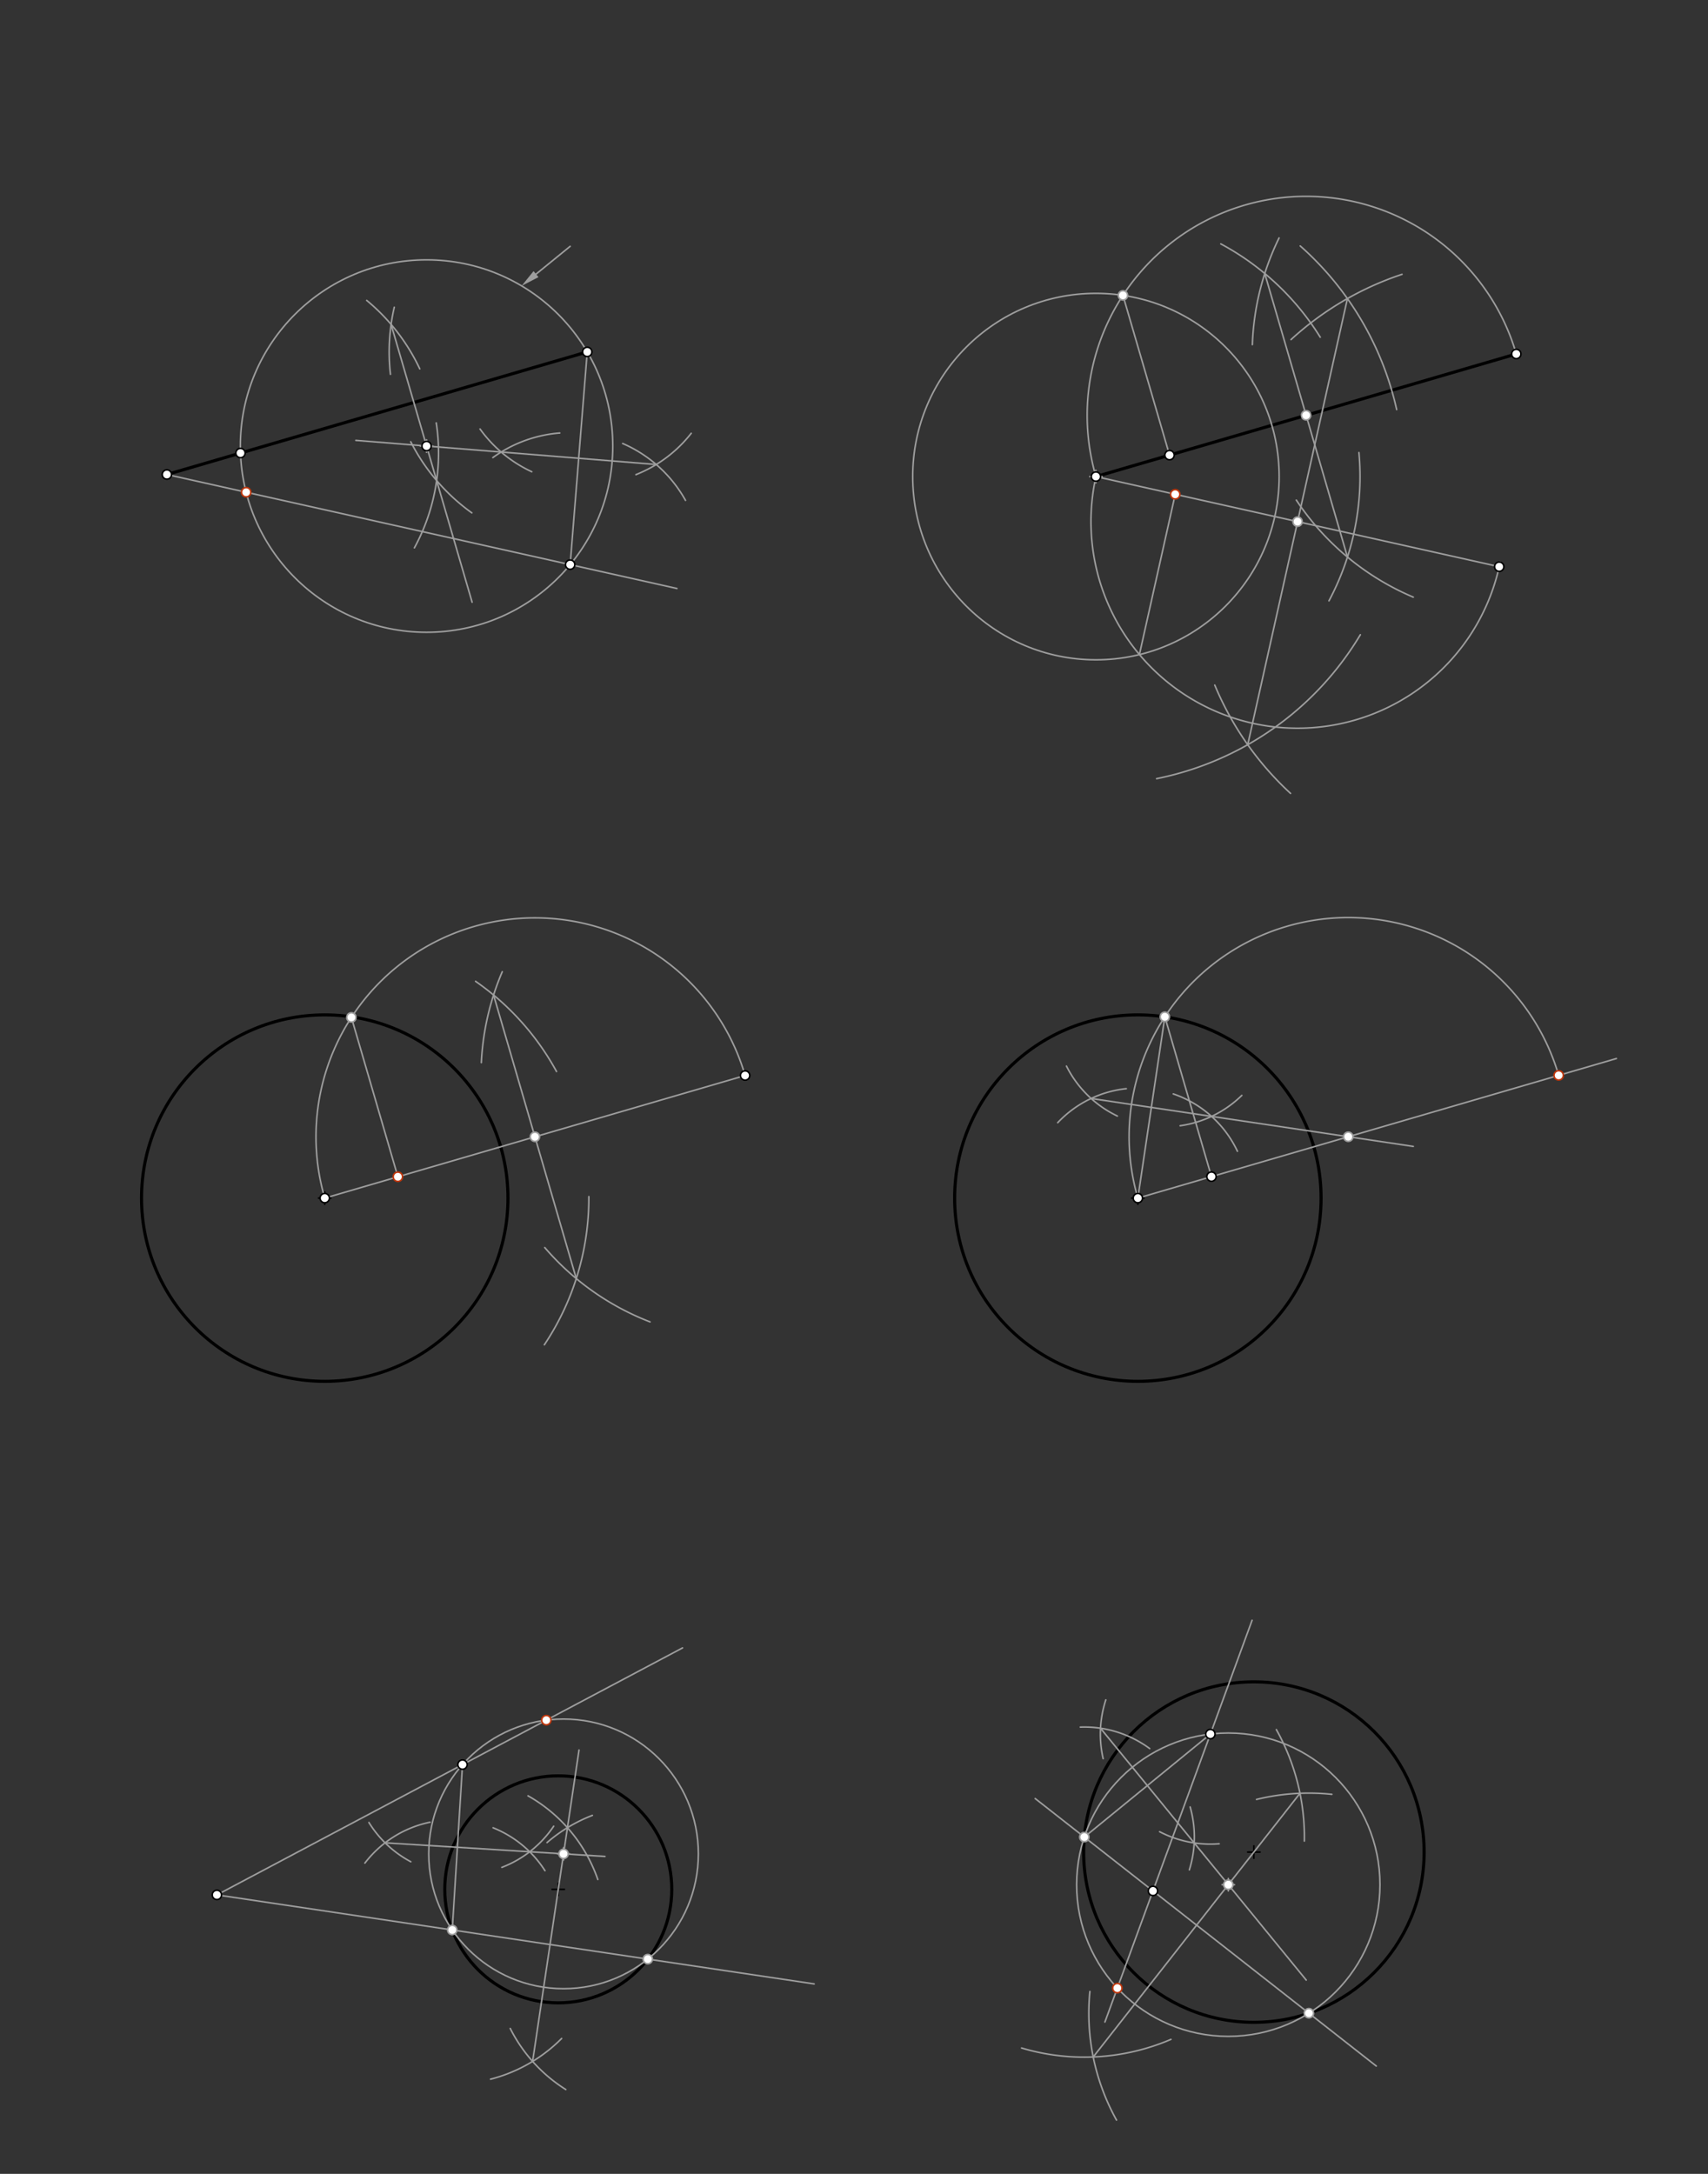 <svg xmlns="http://www.w3.org/2000/svg" class="svg--816" height="100%" preserveAspectRatio="xMidYMid meet" viewBox="0 0 1100 1400" width="100%"><rect x="0" y="0" width="1100" height="1400" fill="#333333" stroke="none"/><defs><marker id="marker-arrow" markerHeight="16" markerUnits="userSpaceOnUse" markerWidth="24" orient="auto-start-reverse" refX="24" refY="4" viewBox="0 0 24 8"><path d="M 0 0 L 24 4 L 0 8 z" stroke="inherit"></path></marker></defs><g class="aux-layer--949"></g><g class="main-layer--75a"><g class="element--733"><g class="center--a87"><line x1="728.813" y1="771.593" x2="736.813" y2="771.593" stroke="#000000" stroke-width="1" stroke-linecap="round"></line><line x1="732.813" y1="767.593" x2="732.813" y2="775.593" stroke="#000000" stroke-width="1" stroke-linecap="round"></line><circle class="hit--87b" cx="732.813" cy="771.593" r="4" stroke="none" fill="transparent"></circle></g><circle cx="732.813" cy="771.593" fill="none" r="118" stroke="#000000" stroke-dasharray="none" stroke-width="2"></circle></g><g class="element--733"><g class="center--a87"><line x1="205.147" y1="771.593" x2="213.147" y2="771.593" stroke="#000000" stroke-width="1" stroke-linecap="round"></line><line x1="209.147" y1="767.593" x2="209.147" y2="775.593" stroke="#000000" stroke-width="1" stroke-linecap="round"></line><circle class="hit--87b" cx="209.147" cy="771.593" r="4" stroke="none" fill="transparent"></circle></g><circle cx="209.147" cy="771.593" fill="none" r="118" stroke="#000000" stroke-dasharray="none" stroke-width="2"></circle></g><g class="element--733"><line stroke="#000000" stroke-dasharray="none" stroke-linecap="round" stroke-width="2" x1="107.48" x2="378.2" y1="305.593" y2="226.633"></line></g><g class="element--733"><line stroke="#000000" stroke-dasharray="none" stroke-linecap="round" stroke-width="2" x1="705.813" x2="976.533" y1="306.927" y2="227.967"></line></g><g class="element--733"><g class="center--a87"><line x1="803.533" y1="1192.767" x2="811.533" y2="1192.767" stroke="#000000" stroke-width="1" stroke-linecap="round"></line><line x1="807.533" y1="1188.767" x2="807.533" y2="1196.767" stroke="#000000" stroke-width="1" stroke-linecap="round"></line><circle class="hit--87b" cx="807.533" cy="1192.767" r="4" stroke="none" fill="transparent"></circle></g><circle cx="807.533" cy="1192.767" fill="none" r="109.636" stroke="#000000" stroke-dasharray="none" stroke-width="2"></circle></g><g class="element--733"><g class="center--a87"><line x1="355.533" y1="1216.767" x2="363.533" y2="1216.767" stroke="#000000" stroke-width="1" stroke-linecap="round"></line><line x1="359.533" y1="1212.767" x2="359.533" y2="1220.767" stroke="#000000" stroke-width="1" stroke-linecap="round"></line><circle class="hit--87b" cx="359.533" cy="1216.767" r="4" stroke="none" fill="transparent"></circle></g><circle cx="359.533" cy="1216.767" fill="none" r="73.101" stroke="#000000" stroke-dasharray="none" stroke-width="2"></circle></g><g class="element--733"><path d="M 236.167 193.463 A 127.559 127.559 0 0 1 270.35 237.563" fill="none" stroke="#9E9E9E" stroke-dasharray="none" stroke-linecap="round" stroke-width="1"></path></g><g class="element--733"><path d="M 280.955 272.363 A 127.559 127.559 0 0 1 266.879 352.823" fill="none" stroke="#9E9E9E" stroke-dasharray="none" stroke-linecap="round" stroke-width="1"></path></g><g class="element--733"><path d="M 253.925 197.875 A 127.559 127.559 0 0 0 251.459 241.059" fill="none" stroke="#9E9E9E" stroke-dasharray="none" stroke-linecap="round" stroke-width="1"></path></g><g class="element--733"><path d="M 264.517 284.49 A 127.559 127.559 0 0 0 303.86 330.291" fill="none" stroke="#9E9E9E" stroke-dasharray="none" stroke-linecap="round" stroke-width="1"></path></g><g class="element--733"><line stroke="#9E9E9E" stroke-dasharray="none" stroke-linecap="round" stroke-width="1" x1="251.876" x2="304.055" y1="208.924" y2="387.823"></line></g><g class="element--733"><line stroke="#9E9E9E" stroke-dasharray="none" stroke-linecap="round" stroke-width="1" x1="378.2" x2="367.2" y1="226.633" y2="363.633"></line></g><g class="element--733"><path d="M 317.414 294.691 A 85.039 85.039 0 0 1 360.503 278.858" fill="none" stroke="#9E9E9E" stroke-dasharray="none" stroke-linecap="round" stroke-width="1"></path></g><g class="element--733"><path d="M 401.018 285.608 A 85.039 85.039 0 0 1 441.491 322.25" fill="none" stroke="#9E9E9E" stroke-dasharray="none" stroke-linecap="round" stroke-width="1"></path></g><g class="element--733"><path d="M 309.157 276.28 A 85.039 85.039 0 0 0 342.483 303.809" fill="none" stroke="#9E9E9E" stroke-dasharray="none" stroke-linecap="round" stroke-width="1"></path></g><g class="element--733"><path d="M 409.568 305.676 A 85.039 85.039 0 0 0 445.159 279.056" fill="none" stroke="#9E9E9E" stroke-dasharray="none" stroke-linecap="round" stroke-width="1"></path></g><g class="element--733"><line stroke="#9E9E9E" stroke-dasharray="none" stroke-linecap="round" stroke-width="1" x1="422.631" x2="229.174" y1="299.142" y2="283.609"></line></g><g class="element--733"><g class="center--a87"><line x1="270.726" y1="287.267" x2="278.726" y2="287.267" stroke="#9E9E9E" stroke-width="1" stroke-linecap="round"></line><line x1="274.726" y1="283.267" x2="274.726" y2="291.267" stroke="#9E9E9E" stroke-width="1" stroke-linecap="round"></line><circle class="hit--87b" cx="274.726" cy="287.267" r="4" stroke="none" fill="transparent"></circle></g><circle cx="274.726" cy="287.267" fill="none" r="119.93" stroke="#9E9E9E" stroke-dasharray="none" stroke-width="1"></circle></g><g class="element--733"><line stroke="#9E9E9E" stroke-dasharray="none" stroke-linecap="round" stroke-width="1" x1="345.216" x2="367.2" y1="176.54" y2="158.633"></line><path d="M335.912,184.119 l12,2.5 l0,-5 z" fill="#9E9E9E" stroke="#9E9E9E" stroke-width="0" transform="rotate(320.836, 335.912, 184.119)"></path></g><g class="element--733"><line stroke="#9E9E9E" stroke-dasharray="none" stroke-linecap="round" stroke-width="1" x1="107.48" x2="435.96" y1="305.593" y2="378.999"></line></g><g class="element--733"><line stroke="#9E9E9E" stroke-dasharray="none" stroke-linecap="round" stroke-width="1" x1="479.867" x2="209.147" y1="692.633" y2="771.593"></line></g><g class="element--733"><path d="M 306.286 631.984 A 170.079 170.079 0 0 1 358.413 690.068" fill="none" stroke="#9E9E9E" stroke-dasharray="none" stroke-linecap="round" stroke-width="1"></path></g><g class="element--733"><path d="M 379.223 770.627 A 170.079 170.079 0 0 1 350.576 866.063" fill="none" stroke="#9E9E9E" stroke-dasharray="none" stroke-linecap="round" stroke-width="1"></path></g><g class="element--733"><path d="M 323.462 625.817 A 170.079 170.079 0 0 0 309.99 684.343" fill="none" stroke="#9E9E9E" stroke-dasharray="none" stroke-linecap="round" stroke-width="1"></path></g><g class="element--733"><path d="M 350.844 803.449 A 170.079 170.079 0 0 0 418.635 851.307" fill="none" stroke="#9E9E9E" stroke-dasharray="none" stroke-linecap="round" stroke-width="1"></path></g><g class="element--733"><line stroke="#9E9E9E" stroke-dasharray="none" stroke-linecap="round" stroke-width="1" x1="317.876" x2="371.137" y1="640.808" y2="823.418"></line></g><g class="element--733"><path d="M 209.147 771.593 A 141 141 0 1 1 479.867 692.633" fill="none" stroke="#9E9E9E" stroke-dasharray="none" stroke-linecap="round" stroke-width="1"></path></g><g class="element--733"><line stroke="#9E9E9E" stroke-dasharray="none" stroke-linecap="round" stroke-width="1" x1="226.312" x2="256.245" y1="655.23" y2="757.856"></line></g><g class="element--733"><path d="M 786.237 157.064 A 170.079 170.079 0 0 1 850.276 217.165" fill="none" stroke="#9E9E9E" stroke-dasharray="none" stroke-linecap="round" stroke-width="1"></path></g><g class="element--733"><path d="M 875.189 291.475 A 170.079 170.079 0 0 1 855.888 386.954" fill="none" stroke="#9E9E9E" stroke-dasharray="none" stroke-linecap="round" stroke-width="1"></path></g><g class="element--733"><path d="M 823.749 153.243 A 170.079 170.079 0 0 0 806.561 221.943" fill="none" stroke="#9E9E9E" stroke-dasharray="none" stroke-linecap="round" stroke-width="1"></path></g><g class="element--733"><path d="M 834.865 322.078 A 170.079 170.079 0 0 0 910.182 384.569" fill="none" stroke="#9E9E9E" stroke-dasharray="none" stroke-linecap="round" stroke-width="1"></path></g><g class="element--733"><line stroke="#9E9E9E" stroke-dasharray="none" stroke-linecap="round" stroke-width="1" x1="814.543" x2="867.804" y1="176.142" y2="358.752"></line></g><g class="element--733"><path d="M 705.813 306.927 A 141 141 0 0 1 976.533 227.967" fill="none" stroke="#9E9E9E" stroke-dasharray="none" stroke-linecap="round" stroke-width="1"></path></g><g class="element--733"><line stroke="#9E9E9E" stroke-dasharray="none" stroke-linecap="round" stroke-width="1" x1="753.214" x2="723.048" y1="293.101" y2="189.676"></line></g><g class="element--733"><g class="center--a87"><line x1="701.813" y1="306.927" x2="709.813" y2="306.927" stroke="#9E9E9E" stroke-width="1" stroke-linecap="round"></line><line x1="705.813" y1="302.927" x2="705.813" y2="310.927" stroke="#9E9E9E" stroke-width="1" stroke-linecap="round"></line><circle class="hit--87b" cx="705.813" cy="306.927" r="4" stroke="none" fill="transparent"></circle></g><circle cx="705.813" cy="306.927" fill="none" r="118" stroke="#9E9E9E" stroke-dasharray="none" stroke-width="1"></circle></g><g class="element--733"><line stroke="#9E9E9E" stroke-dasharray="none" stroke-linecap="round" stroke-width="1" x1="965.533" x2="705.813" y1="364.967" y2="306.927"></line></g><g class="element--733"><path d="M 837.408 158.416 A 198.425 198.425 0 0 1 899.491 263.782" fill="none" stroke="#9E9E9E" stroke-dasharray="none" stroke-linecap="round" stroke-width="1"></path></g><g class="element--733"><path d="M 876.099 408.786 A 198.425 198.425 0 0 1 744.895 501.465" fill="none" stroke="#9E9E9E" stroke-dasharray="none" stroke-linecap="round" stroke-width="1"></path></g><g class="element--733"><path d="M 902.939 176.673 A 198.425 198.425 0 0 0 831.449 218.7" fill="none" stroke="#9E9E9E" stroke-dasharray="none" stroke-linecap="round" stroke-width="1"></path></g><g class="element--733"><path d="M 782.342 441.212 A 198.425 198.425 0 0 0 831.146 510.955" fill="none" stroke="#9E9E9E" stroke-dasharray="none" stroke-linecap="round" stroke-width="1"></path></g><g class="element--733"><line stroke="#9E9E9E" stroke-dasharray="none" stroke-linecap="round" stroke-width="1" x1="867.776" x2="803.571" y1="192.294" y2="479.6"></line></g><g class="element--733"><path d="M 705.813 306.927 A 133.063 133.063 0 1 0 966.165 361.981" fill="none" stroke="#9E9E9E" stroke-dasharray="none" stroke-linecap="round" stroke-width="1"></path></g><g class="element--733"><line stroke="#9E9E9E" stroke-dasharray="none" stroke-linecap="round" stroke-width="1" x1="733.808" x2="756.875" y1="421.558" y2="318.337"></line></g><g class="element--733"><line stroke="#9E9E9E" stroke-dasharray="none" stroke-linecap="round" stroke-width="1" x1="732.813" x2="1041.003" y1="771.593" y2="681.705"></line></g><g class="element--733"><line stroke="#9E9E9E" stroke-dasharray="none" stroke-linecap="round" stroke-width="1" x1="780.214" x2="750.186" y1="757.768" y2="654.815"></line></g><g class="element--733"><line stroke="#9E9E9E" stroke-dasharray="none" stroke-linecap="round" stroke-width="1" x1="732.813" x2="750.186" y1="771.593" y2="654.815"></line></g><g class="element--733"><path d="M 681.204 723.029 A 70.866 70.866 0 0 1 725.353 701.121" fill="none" stroke="#9E9E9E" stroke-dasharray="none" stroke-linecap="round" stroke-width="1"></path></g><g class="element--733"><path d="M 755.64 704.504 A 70.866 70.866 0 0 1 796.942 741.435" fill="none" stroke="#9E9E9E" stroke-dasharray="none" stroke-linecap="round" stroke-width="1"></path></g><g class="element--733"><path d="M 686.835 686.574 A 70.866 70.866 0 0 0 719.619 718.749" fill="none" stroke="#9E9E9E" stroke-dasharray="none" stroke-linecap="round" stroke-width="1"></path></g><g class="element--733"><path d="M 760.041 724.992 A 70.866 70.866 0 0 0 799.758 705.457" fill="none" stroke="#9E9E9E" stroke-dasharray="none" stroke-linecap="round" stroke-width="1"></path></g><g class="element--733"><line stroke="#9E9E9E" stroke-dasharray="none" stroke-linecap="round" stroke-width="1" x1="702.719" x2="910.199" y1="707.435" y2="738.301"></line></g><g class="element--733"><path d="M 732.813 771.593 A 141.153 141.153 0 0 1 1003.827 692.548" fill="none" stroke="#9E9E9E" stroke-dasharray="none" stroke-linecap="round" stroke-width="1"></path></g><g class="element--733"><line stroke="#9E9E9E" stroke-dasharray="none" stroke-linecap="round" stroke-width="1" x1="139.689" x2="439.568" y1="1220.333" y2="1061.273"></line></g><g class="element--733"><line stroke="#9E9E9E" stroke-dasharray="none" stroke-linecap="round" stroke-width="1" x1="139.689" x2="524.356" y1="1220.333" y2="1277.667"></line></g><g class="element--733"><line stroke="#9E9E9E" stroke-dasharray="none" stroke-linecap="round" stroke-width="1" x1="297.867" x2="291.273" y1="1136.433" y2="1242.927"></line></g><g class="element--733"><path d="M 234.997 1199.857 A 70.866 70.866 0 0 1 276.967 1173.519" fill="none" stroke="#9E9E9E" stroke-dasharray="none" stroke-linecap="round" stroke-width="1"></path></g><g class="element--733"><path d="M 317.569 1177.119 A 70.866 70.866 0 0 1 350.978 1204.751" fill="none" stroke="#9E9E9E" stroke-dasharray="none" stroke-linecap="round" stroke-width="1"></path></g><g class="element--733"><path d="M 237.594 1173.705 A 70.866 70.866 0 0 0 264.576 1198.993" fill="none" stroke="#9E9E9E" stroke-dasharray="none" stroke-linecap="round" stroke-width="1"></path></g><g class="element--733"><path d="M 323.199 1202.617 A 70.866 70.866 0 0 0 356.592 1176.099" fill="none" stroke="#9E9E9E" stroke-dasharray="none" stroke-linecap="round" stroke-width="1"></path></g><g class="element--733"><line stroke="#9E9E9E" stroke-dasharray="none" stroke-linecap="round" stroke-width="1" x1="248.012" x2="389.602" y1="1186.797" y2="1195.564"></line></g><g class="element--733"><path d="M 340.055 1156.535 A 99.213 99.213 0 0 1 385.009 1210.418" fill="none" stroke="#9E9E9E" stroke-dasharray="none" stroke-linecap="round" stroke-width="1"></path></g><g class="element--733"><path d="M 361.708 1312.799 A 99.213 99.213 0 0 1 315.93 1339.026" fill="none" stroke="#9E9E9E" stroke-dasharray="none" stroke-linecap="round" stroke-width="1"></path></g><g class="element--733"><path d="M 381.501 1169.127 A 99.213 99.213 0 0 0 352.299 1186.653" fill="none" stroke="#9E9E9E" stroke-dasharray="none" stroke-linecap="round" stroke-width="1"></path></g><g class="element--733"><path d="M 328.605 1306.355 A 99.213 99.213 0 0 0 364.385 1345.683" fill="none" stroke="#9E9E9E" stroke-dasharray="none" stroke-linecap="round" stroke-width="1"></path></g><g class="element--733"><line stroke="#9E9E9E" stroke-dasharray="none" stroke-linecap="round" stroke-width="1" x1="343.017" x2="372.906" y1="1327.577" y2="1127.045"></line></g><g class="element--733"><g class="center--a87"><line x1="358.94" y1="1193.913" x2="366.94" y2="1193.913" stroke="#9E9E9E" stroke-width="1" stroke-linecap="round"></line><line x1="362.94" y1="1189.913" x2="362.94" y2="1197.913" stroke="#9E9E9E" stroke-width="1" stroke-linecap="round"></line><circle class="hit--87b" cx="362.94" cy="1193.913" r="4" stroke="none" fill="transparent"></circle></g><circle cx="362.94" cy="1193.913" fill="none" r="86.824" stroke="#9E9E9E" stroke-dasharray="none" stroke-width="1"></circle></g><g class="element--733"><line stroke="#9E9E9E" stroke-dasharray="none" stroke-linecap="round" stroke-width="1" x1="742.533" x2="806.382" y1="1217.767" y2="1043.476"></line></g><g class="element--733"><line stroke="#9E9E9E" stroke-dasharray="none" stroke-linecap="round" stroke-width="1" x1="666.689" x2="886.356" y1="1158.288" y2="1330.556"></line></g><g class="element--733"><line stroke="#9E9E9E" stroke-dasharray="none" stroke-linecap="round" stroke-width="1" x1="698.325" x2="779.533" y1="1183.097" y2="1116.767"></line></g><g class="element--733"><path d="M 695.767 1112.277 A 70.866 70.866 0 0 1 740.445 1126.107" fill="none" stroke="#9E9E9E" stroke-dasharray="none" stroke-linecap="round" stroke-width="1"></path></g><g class="element--733"><path d="M 766.483 1163.695 A 70.866 70.866 0 0 1 765.976 1204.201" fill="none" stroke="#9E9E9E" stroke-dasharray="none" stroke-linecap="round" stroke-width="1"></path></g><g class="element--733"><path d="M 712.18 1094.733 A 70.866 70.866 0 0 0 710.459 1132.601" fill="none" stroke="#9E9E9E" stroke-dasharray="none" stroke-linecap="round" stroke-width="1"></path></g><g class="element--733"><path d="M 746.84 1179.641 A 70.866 70.866 0 0 0 785.179 1187.408" fill="none" stroke="#9E9E9E" stroke-dasharray="none" stroke-linecap="round" stroke-width="1"></path></g><g class="element--733"><line stroke="#9E9E9E" stroke-dasharray="none" stroke-linecap="round" stroke-width="1" x1="708.767" x2="841.245" y1="1113.005" y2="1275.197"></line></g><g class="element--733"><path d="M 822.005 1113.879 A 141.732 141.732 0 0 1 840.034 1185.68" fill="none" stroke="#9E9E9E" stroke-dasharray="none" stroke-linecap="round" stroke-width="1"></path></g><g class="element--733"><path d="M 754.135 1313.379 A 141.732 141.732 0 0 1 657.925 1318.95" fill="none" stroke="#9E9E9E" stroke-dasharray="none" stroke-linecap="round" stroke-width="1"></path></g><g class="element--733"><path d="M 857.75 1155.564 A 141.732 141.732 0 0 0 809.233 1158.86" fill="none" stroke="#9E9E9E" stroke-dasharray="none" stroke-linecap="round" stroke-width="1"></path></g><g class="element--733"><path d="M 701.918 1282.531 A 141.732 141.732 0 0 0 719.059 1365.349" fill="none" stroke="#9E9E9E" stroke-dasharray="none" stroke-linecap="round" stroke-width="1"></path></g><g class="element--733"><line stroke="#9E9E9E" stroke-dasharray="none" stroke-linecap="round" stroke-width="1" x1="704.057" x2="837.225" y1="1324.714" y2="1154.906"></line></g><g class="element--733"><g class="center--a87"><line x1="787.067" y1="1213.764" x2="795.067" y2="1213.764" stroke="#9E9E9E" stroke-width="1" stroke-linecap="round"></line><line x1="791.067" y1="1209.764" x2="791.067" y2="1217.764" stroke="#9E9E9E" stroke-width="1" stroke-linecap="round"></line><circle class="hit--87b" cx="791.067" cy="1213.764" r="4" stroke="none" fill="transparent"></circle></g><circle cx="791.067" cy="1213.764" fill="none" r="97.681" stroke="#9E9E9E" stroke-dasharray="none" stroke-width="1"></circle></g><g class="element--733"><line stroke="#9E9E9E" stroke-dasharray="none" stroke-linecap="round" stroke-width="1" x1="742.533" x2="711.598" y1="1217.767" y2="1302.211"></line></g><g class="element--733"><circle cx="479.867" cy="692.633" r="3" stroke="#000000" stroke-width="1" fill="#ffffff"></circle>}</g><g class="element--733"><circle cx="209.147" cy="771.593" r="3" stroke="#000000" stroke-width="1" fill="#ffffff"></circle>}</g><g class="element--733"><circle cx="732.813" cy="771.593" r="3" stroke="#000000" stroke-width="1" fill="#ffffff"></circle>}</g><g class="element--733"><circle cx="780.214" cy="757.768" r="3" stroke="#000000" stroke-width="1" fill="#ffffff"></circle>}</g><g class="element--733"><circle cx="107.48" cy="305.593" r="3" stroke="#000000" stroke-width="1" fill="#ffffff"></circle>}</g><g class="element--733"><circle cx="154.881" cy="291.768" r="3" stroke="#000000" stroke-width="1" fill="#ffffff"></circle>}</g><g class="element--733"><circle cx="378.2" cy="226.633" r="3" stroke="#000000" stroke-width="1" fill="#ffffff"></circle>}</g><g class="element--733"><circle cx="705.813" cy="306.927" r="3" stroke="#000000" stroke-width="1" fill="#ffffff"></circle>}</g><g class="element--733"><circle cx="753.214" cy="293.101" r="3" stroke="#000000" stroke-width="1" fill="#ffffff"></circle>}</g><g class="element--733"><circle cx="976.533" cy="227.967" r="3" stroke="#000000" stroke-width="1" fill="#ffffff"></circle>}</g><g class="element--733"><circle cx="367.2" cy="363.633" r="3" stroke="#000000" stroke-width="1" fill="#ffffff"></circle>}</g><g class="element--733"><circle cx="965.533" cy="364.967" r="3" stroke="#000000" stroke-width="1" fill="#ffffff"></circle>}</g><g class="element--733"><circle cx="297.867" cy="1136.433" r="3" stroke="#000000" stroke-width="1" fill="#ffffff"></circle>}</g><g class="element--733"><circle cx="742.533" cy="1217.767" r="3" stroke="#000000" stroke-width="1" fill="#ffffff"></circle>}</g><g class="element--733"><circle cx="779.533" cy="1116.767" r="3" stroke="#000000" stroke-width="1" fill="#ffffff"></circle>}</g><g class="element--733"><circle cx="139.689" cy="1220.333" r="3" stroke="#000000" stroke-width="1" fill="#ffffff"></circle>}</g><g class="element--733"><circle cx="274.726" cy="287.267" r="3" stroke="#000000" stroke-width="1" fill="#ffffff"></circle>}</g><g class="element--733"><circle cx="158.542" cy="317.004" r="3" stroke="#BF360C" stroke-width="1" fill="#ffffff"></circle>}</g><g class="element--733"><circle cx="344.507" cy="732.113" r="3" stroke="#9E9E9E" stroke-width="1" fill="#ffffff"></circle>}</g><g class="element--733"><circle cx="226.312" cy="655.23" r="3" stroke="#9E9E9E" stroke-width="1" fill="#ffffff"></circle>}</g><g class="element--733"><circle cx="256.245" cy="757.856" r="3" stroke="#BF360C" stroke-width="1" fill="#ffffff"></circle>}</g><g class="element--733"><circle cx="841.173" cy="267.447" r="3" stroke="#9E9E9E" stroke-width="1" fill="#ffffff"></circle>}</g><g class="element--733"><circle cx="723.206" cy="190.215" r="3" stroke="#9E9E9E" stroke-width="1" fill="#ffffff"></circle>}</g><g class="element--733"><circle cx="835.673" cy="335.947" r="3" stroke="#9E9E9E" stroke-width="1" fill="#ffffff"></circle>}</g><g class="element--733"><circle cx="756.875" cy="318.337" r="3" stroke="#BF360C" stroke-width="1" fill="#ffffff"></circle>}</g><g class="element--733"><circle cx="750.186" cy="654.815" r="3" stroke="#9E9E9E" stroke-width="1" fill="#ffffff"></circle>}</g><g class="element--733"><circle cx="868.32" cy="732.071" r="3" stroke="#9E9E9E" stroke-width="1" fill="#ffffff"></circle>}</g><g class="element--733"><circle cx="1003.827" cy="692.548" r="3" stroke="#BF360C" stroke-width="1" fill="#ffffff"></circle>}</g><g class="element--733"><circle cx="291.273" cy="1242.927" r="3" stroke="#9E9E9E" stroke-width="1" fill="#ffffff"></circle>}</g><g class="element--733"><circle cx="417.198" cy="1261.695" r="3" stroke="#9E9E9E" stroke-width="1" fill="#ffffff"></circle>}</g><g class="element--733"><circle cx="362.94" cy="1193.913" r="3" stroke="#9E9E9E" stroke-width="1" fill="#ffffff"></circle>}</g><g class="element--733"><circle cx="351.849" cy="1107.8" r="3" stroke="#BF360C" stroke-width="1" fill="#ffffff"></circle>}</g><g class="element--733"><circle cx="698.325" cy="1183.097" r="3" stroke="#9E9E9E" stroke-width="1" fill="#ffffff"></circle>}</g><g class="element--733"><circle cx="842.958" cy="1296.522" r="3" stroke="#9E9E9E" stroke-width="1" fill="#ffffff"></circle>}</g><g class="element--733"><circle cx="791.067" cy="1213.764" r="3" stroke="#9E9E9E" stroke-width="1" fill="#ffffff"></circle>}</g><g class="element--733"><circle cx="719.604" cy="1280.357" r="3" stroke="#BF360C" stroke-width="1" fill="#ffffff"></circle>}</g></g><g class="snaps-layer--ac6"></g><g class="temp-layer--52d"></g></svg>